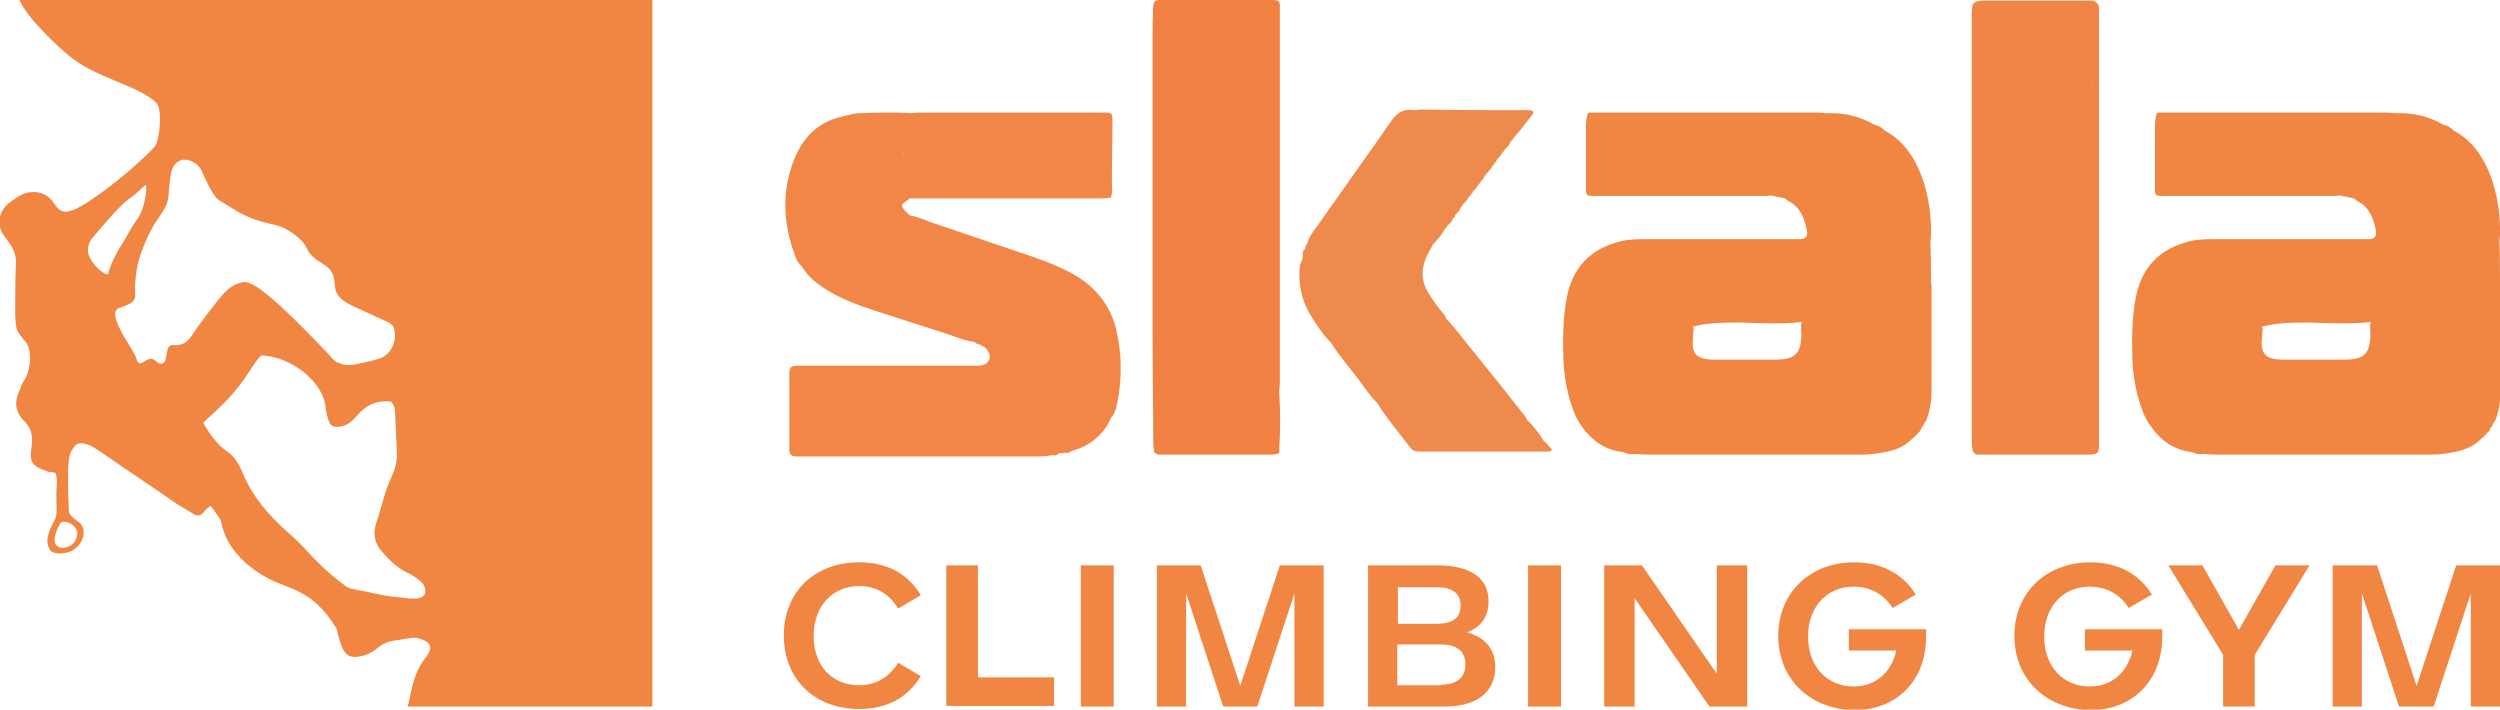 <?xml version="1.0" encoding="UTF-8"?> <!-- Generator: Adobe Illustrator 28.0.0, SVG Export Plug-In . SVG Version: 6.00 Build 0) --> <svg xmlns="http://www.w3.org/2000/svg" xmlns:xlink="http://www.w3.org/1999/xlink" version="1.1" id="Слой_1" x="0px" y="0px" width="410.8px" height="116.6px" viewBox="0 0 410.8 116.6" style="enable-background:new 0 0 410.8 116.6;" xml:space="preserve"> <style type="text/css"> .st0{fill:#F18443;} .st1{fill:#F08142;} .st2{fill:#EF8A4D;} .st3{fill:#F18646;} .st4{fill:#F18643;} .st5{fill:#F18545;} </style> <g> <g> <path class="st0" d="M314.6,71.5c0.1-0.1,0.1-0.2,0.3-0.3C314.9,71.4,314.8,71.5,314.6,71.5z"></path> <path class="st1" d="M210.2,73.8C210.2,73.8,210.2,73.8,210.2,73.8c0.2-3.1,0.2-6.3,0-9.4c0,0,0,0,0,0c0-0.5,0.1-1,0.1-1.5 c0-20.3,0-40.6,0-60.9c0-0.4,0-0.7,0-1.1c0-0.7-0.2-0.8-0.9-0.9c-0.5,0-1,0-1.5,0c-5.3,0-10.5,0-15.8,0c-0.5,0-1,0-1.5,0 c-0.8,0-1,0.2-1.1,1c-0.1,0.8,0,1.7-0.1,2.6c0,17.5,0,34.9,0,52.4c0,5.3,0.1,10.6,0.1,16c0,0.6,0,1.3,0.1,1.9 c0,0.5,0.3,0.7,0.8,0.8c0.4,0,0.7,0,1.1,0c5.7,0,11.4,0,17,0c0.4,0,0.9,0,1.3-0.1C210.3,74.5,210.3,74.1,210.2,73.8 C210.2,73.8,210.2,73.8,210.2,73.8z"></path> <path class="st2" d="M253.7,72.5c-0.8-1.3-1.7-2.5-2.8-3.5c-0.1-0.4-0.4-0.7-0.7-1.1c-2.6-3.3-5.2-6.6-7.9-9.9 c-1.6-1.9-3-3.9-4.7-5.7c0,0,0,0,0,0c-0.2-0.7-0.8-1.1-1.2-1.7c-0.7-0.9-1.3-1.8-1.9-2.8c-1.1-2.1-0.9-4.2,0.2-6.2 c0.3-0.5,0.5-1,0.8-1.5c0,0,0,0,0,0c0.8-0.8,1.5-1.6,2-2.6l0,0c0.2-0.1,0.3-0.2,0.3-0.4c0,0,0,0,0,0c0,0,0,0,0,0 c0.4-0.3,0.8-0.7,1-1.3c0.2-0.1,0.4-0.2,0.3-0.4l0-0.1h0c0,0,0,0,0,0c0,0,0,0,0,0c0.2,0,0.2-0.1,0.3-0.3c0,0,0,0,0,0 c0.3-0.2,0.5-0.5,0.6-0.9c0.1-0.2,0.2-0.3,0.4-0.5c-0.1,0.2-0.2,0.3-0.4,0.5c0.2-0.1,0.4-0.2,0.4-0.5l0-0.1c0,0,0,0,0,0 c0.2,0,0.3-0.1,0.3-0.3c0.3-0.2,0.5-0.4,0.6-0.8c0.1-0.2,0.2-0.3,0.4-0.5c-0.1,0.2-0.3,0.3-0.4,0.5c0.2-0.1,0.4-0.2,0.4-0.5l0,0 c0.2-0.1,0.3-0.2,0.3-0.4c0.4-0.4,0.8-0.8,1-1.3c0.2,0,0.3-0.2,0.3-0.4c0.3-0.2,0.5-0.5,0.6-0.8c0.1-0.2,0.2-0.3,0.4-0.5 c-0.1,0.2-0.2,0.3-0.4,0.5c0.2-0.1,0.3-0.2,0.4-0.5l0-0.1c0.2,0,0.3-0.1,0.3-0.3c0.3-0.2,0.5-0.5,0.6-0.8c0.1-0.2,0.2-0.3,0.4-0.5 c-0.1,0.2-0.2,0.3-0.4,0.5c0.2-0.1,0.4-0.2,0.4-0.5l0-0.1c0.2,0,0.3-0.1,0.3-0.4c0.4-0.4,0.8-0.8,1-1.3c0.2-0.1,0.3-0.2,0.3-0.4 c0.4-0.3,0.8-0.7,1-1.3c0.1-0.2,0.2-0.3,0.4-0.5c-0.1,0.2-0.2,0.3-0.4,0.5c0.2-0.1,0.4-0.2,0.4-0.5c1.2-1.3,2.2-2.7,3.3-4.1 c0.1-0.1,0-0.3,0-0.4c-0.4-0.3-0.8-0.2-1.2-0.2c-5.7,0-11.4,0-17.2-0.1c-0.4,0-0.7,0.1-1.1,0.1c-1.7-0.3-2.8,0.4-3.8,1.8 c-1.7,2.5-3.5,5-5.2,7.4c-2.4,3.4-4.8,6.8-7.2,10.2c-0.6,0.8-1.2,1.6-1.4,2.6c-0.1,0.2-0.2,0.3-0.3,0.5c0.1-0.2,0.2-0.3,0.3-0.5 c-0.2,0.1-0.3,0.3-0.3,0.5c0,0,0,0,0,0c0,0.1-0.1,0.3-0.1,0.4c-0.3,0.2-0.4,0.5-0.3,0.8c0,0.3-0.1,0.5-0.1,0.8 c0,0.1-0.1,0.1-0.1,0.2c-0.1,0.3-0.2,0.5-0.3,0.8c-0.3,2.9,0.2,5.6,1.7,8.1c1,1.6,2,3.2,3.4,4.6c1.3,2.1,3,4,4.5,6 c1,1.3,1.9,2.8,3.1,3.9c0,0,0,0,0,0c0,0,0,0,0,0c1.6,2.6,3.6,4.9,5.4,7.3c0.5,0.7,1.2,0.7,1.9,0.7c6.9,0,13.7,0,20.6,0 c0.3,0,0.7,0.1,0.8-0.4C254.7,73.6,254.3,72.9,253.7,72.5z M240.8,33.3C240.8,33.3,240.8,33.3,240.8,33.3 C240.8,33.3,240.8,33.3,240.8,33.3C240.8,33.3,240.8,33.3,240.8,33.3z M242.1,31.6C242.1,31.6,242.1,31.6,242.1,31.6 C242.1,31.6,242.1,31.6,242.1,31.6C242.1,31.6,242.1,31.6,242.1,31.6z M244.6,28.2C244.6,28.2,244.6,28.2,244.6,28.2 C244.6,28.2,244.6,28.2,244.6,28.2C244.6,28.2,244.6,28.2,244.6,28.2z M245.9,26.5C245.9,26.5,245.9,26.5,245.9,26.5 C245.9,26.5,245.9,26.5,245.9,26.5C245.9,26.5,245.9,26.5,245.9,26.5z M247.2,24.8C247.2,24.8,247.2,24.8,247.2,24.8 C247.2,24.8,247.2,24.8,247.2,24.8C247.2,24.8,247.2,24.8,247.2,24.8z"></path> <path class="st3" d="M183.7,55.5c-0.1-0.3-0.2-0.7-0.2-1c-0.9-4.1-3.3-7.2-6.9-9.3c-2.1-1.2-4.3-2.1-6.6-2.9 c-5.5-1.9-11-3.7-16.5-5.6c-1.3-0.4-2.6-1.1-4-1.3c0,0,0,0.1-0.1,0.1c0,0,0,0,0,0c0,0,0,0,0,0l0.1-0.1c-0.5-0.5-1.1-0.9-1.3-1.6 c0,0,0,0,0,0c0,0,0,0,0,0c0.1-0.1,0.1-0.2,0.1-0.3c0,0,0,0,0,0v0c0.4-0.3,0.8-0.6,1.2-0.9v0c0,0,0,0,0,0c10.6,0,21.2,0,31.8,0 c0.3,0,0.7-0.1,1-0.1c0.2,0,0.3,0,0.3-0.3c0.2-0.6,0.2-1.2,0.1-1.8c0,0,0,0,0,0c0,0,0,0,0,0c0-3.5,0.1-7.1,0.1-10.6 c0-1.2-0.1-1.3-1.4-1.3c-0.7,0-1.4,0-2.1,0c-9.4,0-18.8,0-28.2,0c-0.5,0-1,0.1-1.5,0.1c-2.7-0.2-5.4-0.1-8.1,0 c-1.1,0-2.2,0.3-3.3,0.6c-3.9,0.9-6.3,3.5-7.7,7c-2.1,5.2-1.8,10.5,0.1,15.7c0.2,0.6,0.5,1.3,1.1,1.8c1,1.7,2.5,2.9,4.1,3.9 c2.4,1.5,5.1,2.5,7.8,3.4c3.8,1.2,7.7,2.5,11.5,3.7c1.7,0.5,3.3,1.3,5.1,1.5c0.1,0.2,0.3,0.3,0.5,0.3c0.1,0.1,0.2,0.1,0.4,0.1 c0.2,0.1,0.3,0.2,0.5,0.3c0,0,0,0,0,0c-0.2-0.1-0.3-0.2-0.5-0.3c0.1,0.2,0.2,0.3,0.5,0.3c0.2,0.2,0.5,0.3,0.6,0.6 c0.8,0.9,0.5,2.1-0.7,2.5c-0.3,0.1-0.7,0.1-1.1,0.1c-0.9,0-1.7,0-2.6,0c-7.6,0-15.2,0-22.8,0c-1.3,0-2.6,0-3.8,0 c-1.3,0-1.5,0.2-1.5,1.5c0,0.2,0,0.4,0,0.6c0,3.8,0,7.5,0,11.3c0,0.2,0,0.4,0,0.6c0.1,0.6,0.3,0.8,1,0.9c0.4,0,0.7,0,1.1,0 c12.9,0,25.8,0,38.7,0c0.8,0,1.7-0.1,2.5-0.2c0,0,0,0,0,0c0.4,0.1,0.7,0,1-0.3c0,0,0,0,0,0c0.4,0,0.8-0.1,1.2-0.1 c0.3,0.1,0.6-0.1,0.9-0.3c3-0.8,5.3-2.7,6.5-5.5c0,0,0,0,0,0c0.4-0.4,0.6-1,0.8-1.5C184.3,63.1,184.4,59.3,183.7,55.5z M148.4,25.4c0-0.1,0-0.1,0-0.2c0,0,0.1,0,0.1,0C148.5,25.3,148.4,25.3,148.4,25.4z M130.6,70.7C130.6,70.8,130.6,70.8,130.6,70.7 C130.6,70.7,130.6,70.7,130.6,70.7C130.6,70.7,130.6,70.7,130.6,70.7z M159.9,55.9C159.9,55.9,159.9,55.9,159.9,55.9 c0.2,0.1,0.3,0.2,0.5,0.3C160.3,56.1,160.1,56,159.9,55.9z M180.5,69.4C180.5,69.4,180.5,69.4,180.5,69.4 C180.5,69.5,180.5,69.5,180.5,69.4C180.5,69.5,180.5,69.4,180.5,69.4z"></path> <path class="st4" d="M317.2,39.7c0.2-1.4,0.1-2.8,0-4.2c-0.3-3.1-1-6.1-2.5-8.9c-1.2-2.2-2.8-4-5.1-5.2l0,0l0,0 c-0.4-0.5-1-0.8-1.6-0.9c0,0,0,0,0,0c-2.4-1.4-5-2-7.7-1.9c-0.6,0-1.1-0.1-1.7-0.1c-12,0-24.1,0-36.1,0c-0.4,0-0.8,0-1.3,0 c-0.3,0-0.3,0.2-0.4,0.4c-0.1,0.6-0.2,1.1-0.2,1.7c0,3.3,0,6.5,0,9.8c0,1.9-0.1,1.8,1.9,1.8c9.2,0,18.4,0,27.6,0 c0.3,0,0.6,0,0.8-0.1c0,0,0,0,0,0c0,0,0,0,0,0c0.8,0.2,1.6,0.3,2.4,0.5c0,0,0,0,0,0c0.2,0.1,0.3,0.3,0.5,0.4c2,1,2.7,2.8,3.1,4.8 c0.2,1-0.2,1.5-1.2,1.5c-0.7,0-1.4,0-2.1,0c-7.9,0-15.7,0-23.6,0c-1.6,0-3.1,0.1-4.6,0.6c-4.6,1.4-7.2,4.6-8,9.3 c-0.6,3.3-0.6,6.6-0.5,10c0.1,2.1,0.4,4.2,1,6.3c0.4,1.4,0.9,2.9,1.7,4.1c1.7,2.6,4,4.4,7.2,4.7c0,0,0,0,0,0c0,0,0,0,0,0 c0.5,0.3,1.1,0.4,1.7,0.3c0.7,0,1.4,0.1,2.1,0.1c11.5,0,23.1,0,34.6,0c0.8,0,1.7,0,2.5-0.1c2.5-0.3,4.9-0.7,6.7-2.7 c0.2,0,0.3-0.1,0.3-0.3l0.1-0.1c0.2,0,0.3-0.1,0.3-0.3c0.3-0.2,0.6-0.5,0.6-0.9c0.2-0.1,0.3-0.2,0.3-0.4c0.1-0.1,0.2-0.2,0.2-0.4 c0,0,0,0,0,0c0,0,0,0,0,0c0.3-0.2,0.4-0.6,0.5-0.9c0.5-1.4,0.7-2.9,0.7-4.4c0-5.7,0-11.3,0-17c0-0.3-0.1-0.6-0.1-0.8 C317.3,44.2,317.3,42,317.2,39.7z M315.1,29.9C315,29.9,315,29.9,315.1,29.9C315,29.9,315,29.9,315.1,29.9 C315.1,29.9,315.1,29.9,315.1,29.9L315.1,29.9z M296.1,52.9c0,0.1,0,0.1-0.1,0.2c-0.1,0.6,0,1.1,0,1.7c0,3.3-1,4.3-4.3,4.3 c-3.4,0-6.8,0-10.2,0c-2.9-0.1-3.6-1-3.3-3.9c0-0.4,0.1-0.7,0.1-1.1c0-0.2-0.1-0.3-0.2-0.4c2.6-0.7,5.2-0.7,7.9-0.7 C289.3,53.1,292.7,53.3,296.1,52.9z M263.9,66.2C263.9,66.2,263.9,66.2,263.9,66.2C263.9,66.2,263.9,66.2,263.9,66.2z M275.8,39.7 C275.8,39.7,275.8,39.7,275.8,39.7C275.8,39.7,275.8,39.7,275.8,39.7C275.8,39.7,275.8,39.7,275.8,39.7z"></path> <path class="st4" d="M410.7,39.7c0.2-1.4,0.1-2.8,0-4.2c-0.3-3.1-1-6.1-2.5-8.9c-1.2-2.2-2.8-4-5.1-5.2l0,0l0,0 c-0.4-0.5-1-0.8-1.6-0.9c0,0,0,0,0,0c-2.4-1.4-5-2-7.7-1.9c-0.6,0-1.1-0.1-1.7-0.1c-12,0-24.1,0-36.1,0c-0.4,0-0.8,0-1.3,0 c-0.3,0-0.3,0.2-0.4,0.4c-0.1,0.6-0.2,1.1-0.2,1.7c0,3.3,0,6.5,0,9.8c0,1.9-0.1,1.8,1.9,1.8c9.2,0,18.4,0,27.6,0 c0.3,0,0.6,0,0.8-0.1c0,0,0,0,0,0c0,0,0,0,0,0c0.8,0.2,1.6,0.3,2.4,0.5c0,0,0,0,0,0c0.2,0.1,0.3,0.3,0.5,0.4c2,1,2.7,2.8,3.1,4.8 c0.2,1-0.2,1.5-1.2,1.5c-0.7,0-1.4,0-2.1,0c-7.9,0-15.7,0-23.6,0c-1.6,0-3.1,0.1-4.6,0.6c-4.6,1.4-7.2,4.6-8,9.3 c-0.6,3.3-0.6,6.6-0.5,10c0.1,2.1,0.4,4.2,1,6.3c0.4,1.4,0.9,2.9,1.7,4.1c1.7,2.6,4,4.4,7.2,4.7c0,0,0,0,0,0c0,0,0,0,0,0 c0.5,0.3,1.1,0.4,1.7,0.3c0.7,0,1.4,0.1,2.1,0.1c11.5,0,23.1,0,34.6,0c0.8,0,1.7,0,2.5-0.1c2.5-0.3,4.9-0.7,6.7-2.7 c0.2,0,0.3-0.1,0.3-0.3l0.1-0.1c0.2,0,0.3-0.1,0.3-0.3c0.3-0.2,0.6-0.5,0.6-0.9c0.2-0.1,0.3-0.2,0.3-0.4c0.1-0.1,0.2-0.2,0.2-0.4 c0,0,0,0,0,0c0,0,0,0,0,0c0.3-0.2,0.4-0.6,0.5-0.9c0.5-1.4,0.7-2.9,0.7-4.4c0-5.7,0-11.3,0-17c0-0.3-0.1-0.6-0.1-0.8 C410.8,44.2,410.8,42,410.7,39.7z M408.6,29.9C408.6,29.9,408.5,29.9,408.6,29.9C408.5,29.9,408.6,29.9,408.6,29.9 C408.6,29.9,408.6,29.9,408.6,29.9L408.6,29.9z M389.6,52.9c0,0.1,0,0.1-0.1,0.2c-0.1,0.6,0,1.1,0,1.7c0,3.3-1,4.3-4.3,4.3 c-3.4,0-6.8,0-10.2,0c-2.9-0.1-3.6-1-3.3-3.9c0-0.4,0.1-0.7,0.1-1.1c0-0.2-0.1-0.3-0.2-0.4c2.6-0.7,5.2-0.7,7.9-0.7 C382.8,53.1,386.2,53.3,389.6,52.9z M357.4,66.2C357.4,66.2,357.4,66.2,357.4,66.2C357.4,66.2,357.4,66.2,357.4,66.2z M369.3,39.7 C369.3,39.7,369.3,39.7,369.3,39.7C369.3,39.7,369.4,39.7,369.3,39.7C369.4,39.7,369.3,39.7,369.3,39.7z"></path> <path class="st5" d="M344.9,72.1c0-22.1,0-44.2,0-66.2c0-1.5,0-3,0-4.5c0-0.4,0-0.7-0.4-0.9c0,0,0,0,0,0c0,0,0,0,0,0c0,0,0,0,0,0 c0,0,0,0,0,0c0,0,0,0,0,0c-0.5-0.6-1.2-0.4-1.8-0.4c-5.5,0-11.1,0-16.6,0c-0.4,0-0.7,0-1.1,0.1c-0.5,0.1-0.8,0.4-0.9,0.8 c-0.1,0.5-0.1,1-0.1,1.5c0,1.7,0,3.4,0,5.1c0,21.4,0,42.7,0,64.1c0,0.7,0,1.4,0.1,2.1c0.1,0.6,0.4,0.9,1,0.9c0.6,0,1.1,0,1.7,0 c5.2,0,10.4,0,15.5,0C345.1,74.7,344.9,74.7,344.9,72.1z M343.6,13.5c0.1,0,0.2,0,0.2-0.1c0,0.1,0,0.1,0,0.2 C343.8,13.6,343.7,13.5,343.6,13.5z"></path> </g> <g> <path class="st4" d="M141.2,92.4c4.6,0,8,1.9,10.1,5.4l-3.7,2.2c-1.5-2.4-3.6-3.7-6.4-3.7c-4.4,0-7.5,3.3-7.5,8.2 c0,4.9,3,8.1,7.5,8.1c2.7,0,4.9-1.3,6.4-3.7l3.7,2.2c-2.1,3.5-5.5,5.4-10.1,5.4c-7.4,0-12.4-4.9-12.4-12.1 C128.8,97.3,133.8,92.4,141.2,92.4z"></path> <path class="st4" d="M155.5,92.9h5.2v18.4h12.5v4.7h-17.7V92.9z"></path> <path class="st4" d="M177.6,92.9h5.4v23.2h-5.4V92.9z"></path> <path class="st4" d="M197.3,92.9l6.5,19.8l6.5-19.8h7.2v23.2h-4.8V97.5l-6.1,18.6H201l-6.1-18.6v18.6h-4.8V92.9H197.3z"></path> <path class="st4" d="M236.2,92.9c5.6,0,8.4,2.2,8.4,5.9c0,2.5-1.2,4.2-3.5,5.1c3,0.9,4.6,2.8,4.6,5.7c0,4.1-3,6.5-8.3,6.5h-12.6 V92.9H236.2z M229.7,96.4v6.1h6.3c2.8,0,4-1,4-3c0-2-1.3-3-4-3H229.7z M236.8,112.5c2.6,0,4-1.2,4-3.3c0-2.2-1.4-3.3-4-3.3h-7.2 v6.7H236.8z"></path> <path class="st4" d="M251.1,92.9h5.4v23.2h-5.4V92.9z"></path> <path class="st4" d="M263.6,116.1V92.9h6.2l12.3,17.8V92.9h5v23.2h-6.2l-12.3-17.8v17.8H263.6z"></path> <path class="st4" d="M292.2,104.5c0-7.1,5.2-12.1,12.5-12.1c4.5,0,8,1.9,10.1,5.3l-3.8,2.2c-1.5-2.3-3.7-3.5-6.4-3.5 c-4.4,0-7.5,3.3-7.5,8.2c0,4.9,3.1,8.2,7.5,8.2c3.6,0,6.2-2.3,7-5.9h-7.8v-3.5h12.7v1.2c0,7.2-4.8,12.1-11.9,12.1 C297.3,116.5,292.2,111.5,292.2,104.5z"></path> <path class="st4" d="M331,104.5c0-7.1,5.2-12.1,12.5-12.1c4.5,0,8,1.9,10.1,5.3l-3.8,2.2c-1.5-2.3-3.7-3.5-6.4-3.5 c-4.4,0-7.5,3.3-7.5,8.2c0,4.9,3.1,8.2,7.5,8.2c3.6,0,6.2-2.3,7-5.9h-7.8v-3.5h12.7v1.2c0,7.2-4.8,12.1-11.9,12.1 C336.1,116.5,331,111.5,331,104.5z"></path> <path class="st4" d="M356.3,92.9h5.6l6,10.6l6-10.6h5.6l-9,14.7v8.5h-5.2v-8.5L356.3,92.9z"></path> <path class="st4" d="M390.6,92.9l6.5,19.8l6.5-19.8h7.2v23.2H406V97.5l-6.1,18.6h-5.7l-6.1-18.6v18.6h-4.8V92.9H390.6z"></path> </g> <path class="st4" d="M80.7,0H70.6H3.2c1.1,2.7,6.1,7.6,8.7,9.6c4.1,3.2,11.1,4.6,13.8,7.3c1,0.9,0.6,6.2-0.3,7.2 c-1.1,1.3-5.8,5.7-10.8,9c-4,2.6-4.7,1.8-5.8,0.2c-1.3-2-3.9-2.2-5.8-1c-0.6,0.4-1.2,0.8-1.7,1.2c-1.2,1-1.7,2.7-1.2,4.2 c0.3,0.9,1.4,2,1.8,2.8c0.6,1,0.8,2,0.7,3.2c-0.1,2.3-0.1,4.7-0.1,7c0,1.3,0,1.9,0.2,3.2c0.2,0.8,0.9,1.5,1.5,2.3v0 c1,1.1,1.1,4.4-0.4,6.6c-0.3,0.4-0.4,0.9-0.6,1.4c-0.9,1.8-0.7,3.6,0.8,5c1.2,1.2,1.4,2.5,1.2,4.1c-0.4,2.7,0,3.3,2.7,4.2 c0.4,0.1,0.8,0.1,1.2,0.2c0.3,0.8,0.3,1.6,0.2,2.4c-0.1,1.1,0,2.6,0,3.9c0,0.6-0.1,1.1-0.4,1.6c-0.9,1.7-1.7,3.5-0.5,5 C9.1,91,10,91,10.4,90.9c2.8-0.2,4.3-3.5,2.7-5c0,0,0,0,0,0c-1.9-1.3-1.8-1.7-1.8-2.4c-0.1-1.6-0.2-6.6,0-7.8c0,0,0,0,0,0 c0,0,0,0,0,0c0.1-0.7,0.2-1.2,0.5-1.7c0.7-1.3,1.4-1.5,3.2-0.7c0,0,0,0,0,0c1,0.5,4.8,3.2,4.8,3.2c0,0,0,0,0,0c0,0,0,0,0,0 c0,0,6.1,4.1,9.1,6.2c0.9,0.6,1.9,1.1,2.8,1.7c0.7,0.5,1.3,0.4,1.8-0.3c0.3-0.4,0.7-0.7,1.1-1c0,0,0,0,0,0c0.5,0.6,1.7,2.4,1.7,2.4 c1.1,6.9,8.7,10.1,9.7,10.4c1.1,0.5,2.3,0.8,3.6,1.6c1.5,0.8,3.6,2.3,5.7,5.8c0.2,0.8,0.3,1.3,0.5,1.9c0.3,0.9,0.5,1.7,1.2,2.3 c0.8,0.8,2.6,0.4,3.8-0.2c1.4-0.7,1.6-1.4,3-1.8c0.3-0.1,1.1-0.3,1.4-0.3c2.9-0.5,3.1-0.5,3.9-0.2c1.9,0.6,2,1.6,0.8,3.1 c-2.2,2.8-2.4,6.3-2.9,8h30.5h2.1h7.6V85.9V54.8V0H80.7z M12.1,89.2c-0.5,0.7-1.6,0.9-2.2,0.8c-1.8-0.5-0.5-3.2,0-4 C10.5,85.1,14.1,86.6,12.1,89.2z M14.8,42.4c-0.6-1-0.4-2.3,0.3-3.2c1.6-1.9,4.6-5.5,6.1-6.5c1.4-1,2.6-2.3,2.7-2.3 c0.3,0,0.2,3.6-1.6,6c-0.7,0.9-1.7,2.9-2.3,3.8c-0.7,1-2.2,3.9-2.2,4.9C17.3,45.2,15.7,44.1,14.8,42.4z M31.8,54.7 c-0.8,1.3-1.7,2.2-3.3,2c-0.5-0.1-0.9,0.3-1,0.9c-0.1,0.5-0.2,1-0.3,1.5c-0.2,0.7-0.9,0.9-1.4,0.4c-0.7-0.7-1.2-0.7-2.1-0.1 c-0.7,0.5-1,0.4-1.3-0.5c-0.4-1.5-5.2-7.4-2.8-8.3c1.4-0.5,2.8-0.9,2.6-2.2c-0.1-2.9,0.4-5.1,0.9-6.6c0.8-2.2,1.7-4.3,3.1-6.2 c0.6-0.9,1.2-1.8,1.4-2.8c0.1-0.2,0.2-2.6,0.4-3.6c0.1-1.1,0.4-2.4,1.8-2.9c1-0.3,2.6,0.4,3.2,1.5c0.5,1,1.8,4.3,3,5.1 c1,0.6,2.1,1.3,3.1,1.9c2.6,1.4,3.8,1.6,6.6,2.3c1.4,0.4,3.9,2,4.6,3.5c1.5,3.3,4.6,2.2,4.7,6.2c0.1,1.8,1.3,2.7,2.8,3.4 c1.3,0.6,2.6,1.2,3.9,1.8c0.7,0.3,1.5,0.7,2.2,1c0.1,0.1,0.2,0.1,0.3,0.2c0.1,0.1,0.2,0.2,0.3,0.3c0.2,0.2,0.3,0.4,0.3,0.7 c0.5,2-0.7,4.3-2.7,4.8c-1.4,0.4-2.4,0.6-3.8,0.9c-0.1,0-0.9,0.1-1,0.1c-0.9,0-1.4-0.3-2-0.5c-0.6-0.4-1-1-1.6-1.6 C42.5,46.1,40.8,46.2,39.8,46.4c0,0,0,0,0,0c-1.7,0.3-2.8,1.5-3.8,2.7C34.5,51,33.1,52.8,31.8,54.7z M66.1,98.2 c-3-0.2-5.2-0.9-8.1-1.4c-0.2,0-1-0.3-1.2-0.5c-2.2-1.6-4.2-3.4-6-5.4c-1.2-1.3-2.4-2.5-3.7-3.6c-3-2.7-5.5-5.6-7.1-9.3 c-0.6-1.5-1.4-3-2.8-3.9c-1.7-1.2-2.8-2.9-3.8-4.6c0-0.2,3.4-2.9,5.5-5.6c1.6-1.8,3.3-5.1,4.1-5.5c4.8,0.2,10.1,4.3,10.5,8.5 c0,0.5,0.4,2.3,0.8,2.8c0.5,0.8,2.5,0.5,3.6-0.6c0.2-0.2,0.9-0.9,1.2-1.3c1.3-1.3,3-2.1,5.2-1.8c0.3,0.4,0.5,0.8,0.6,1.3 c0.1,2.3,0.2,4.6,0.3,6.8c0.1,1.5-0.2,2.8-0.8,4.1c-1.2,2.5-1.7,5.2-2.6,7.8c-0.6,1.8-0.2,3.4,1.1,4.8c1.2,1.4,2.5,2.6,4.2,3.4 c0.1,0,0.2,0.1,0.3,0.1c0,0,0.1,0,0.1,0.1c0.4,0.2,0.8,0.5,1.1,0.7c0.3,0.2,0.6,0.5,0.8,0.7c0.3,0.4,0.5,0.8,0.5,1.4 C69.8,98.7,67.5,98.4,66.1,98.2z"></path> </g> </svg> 